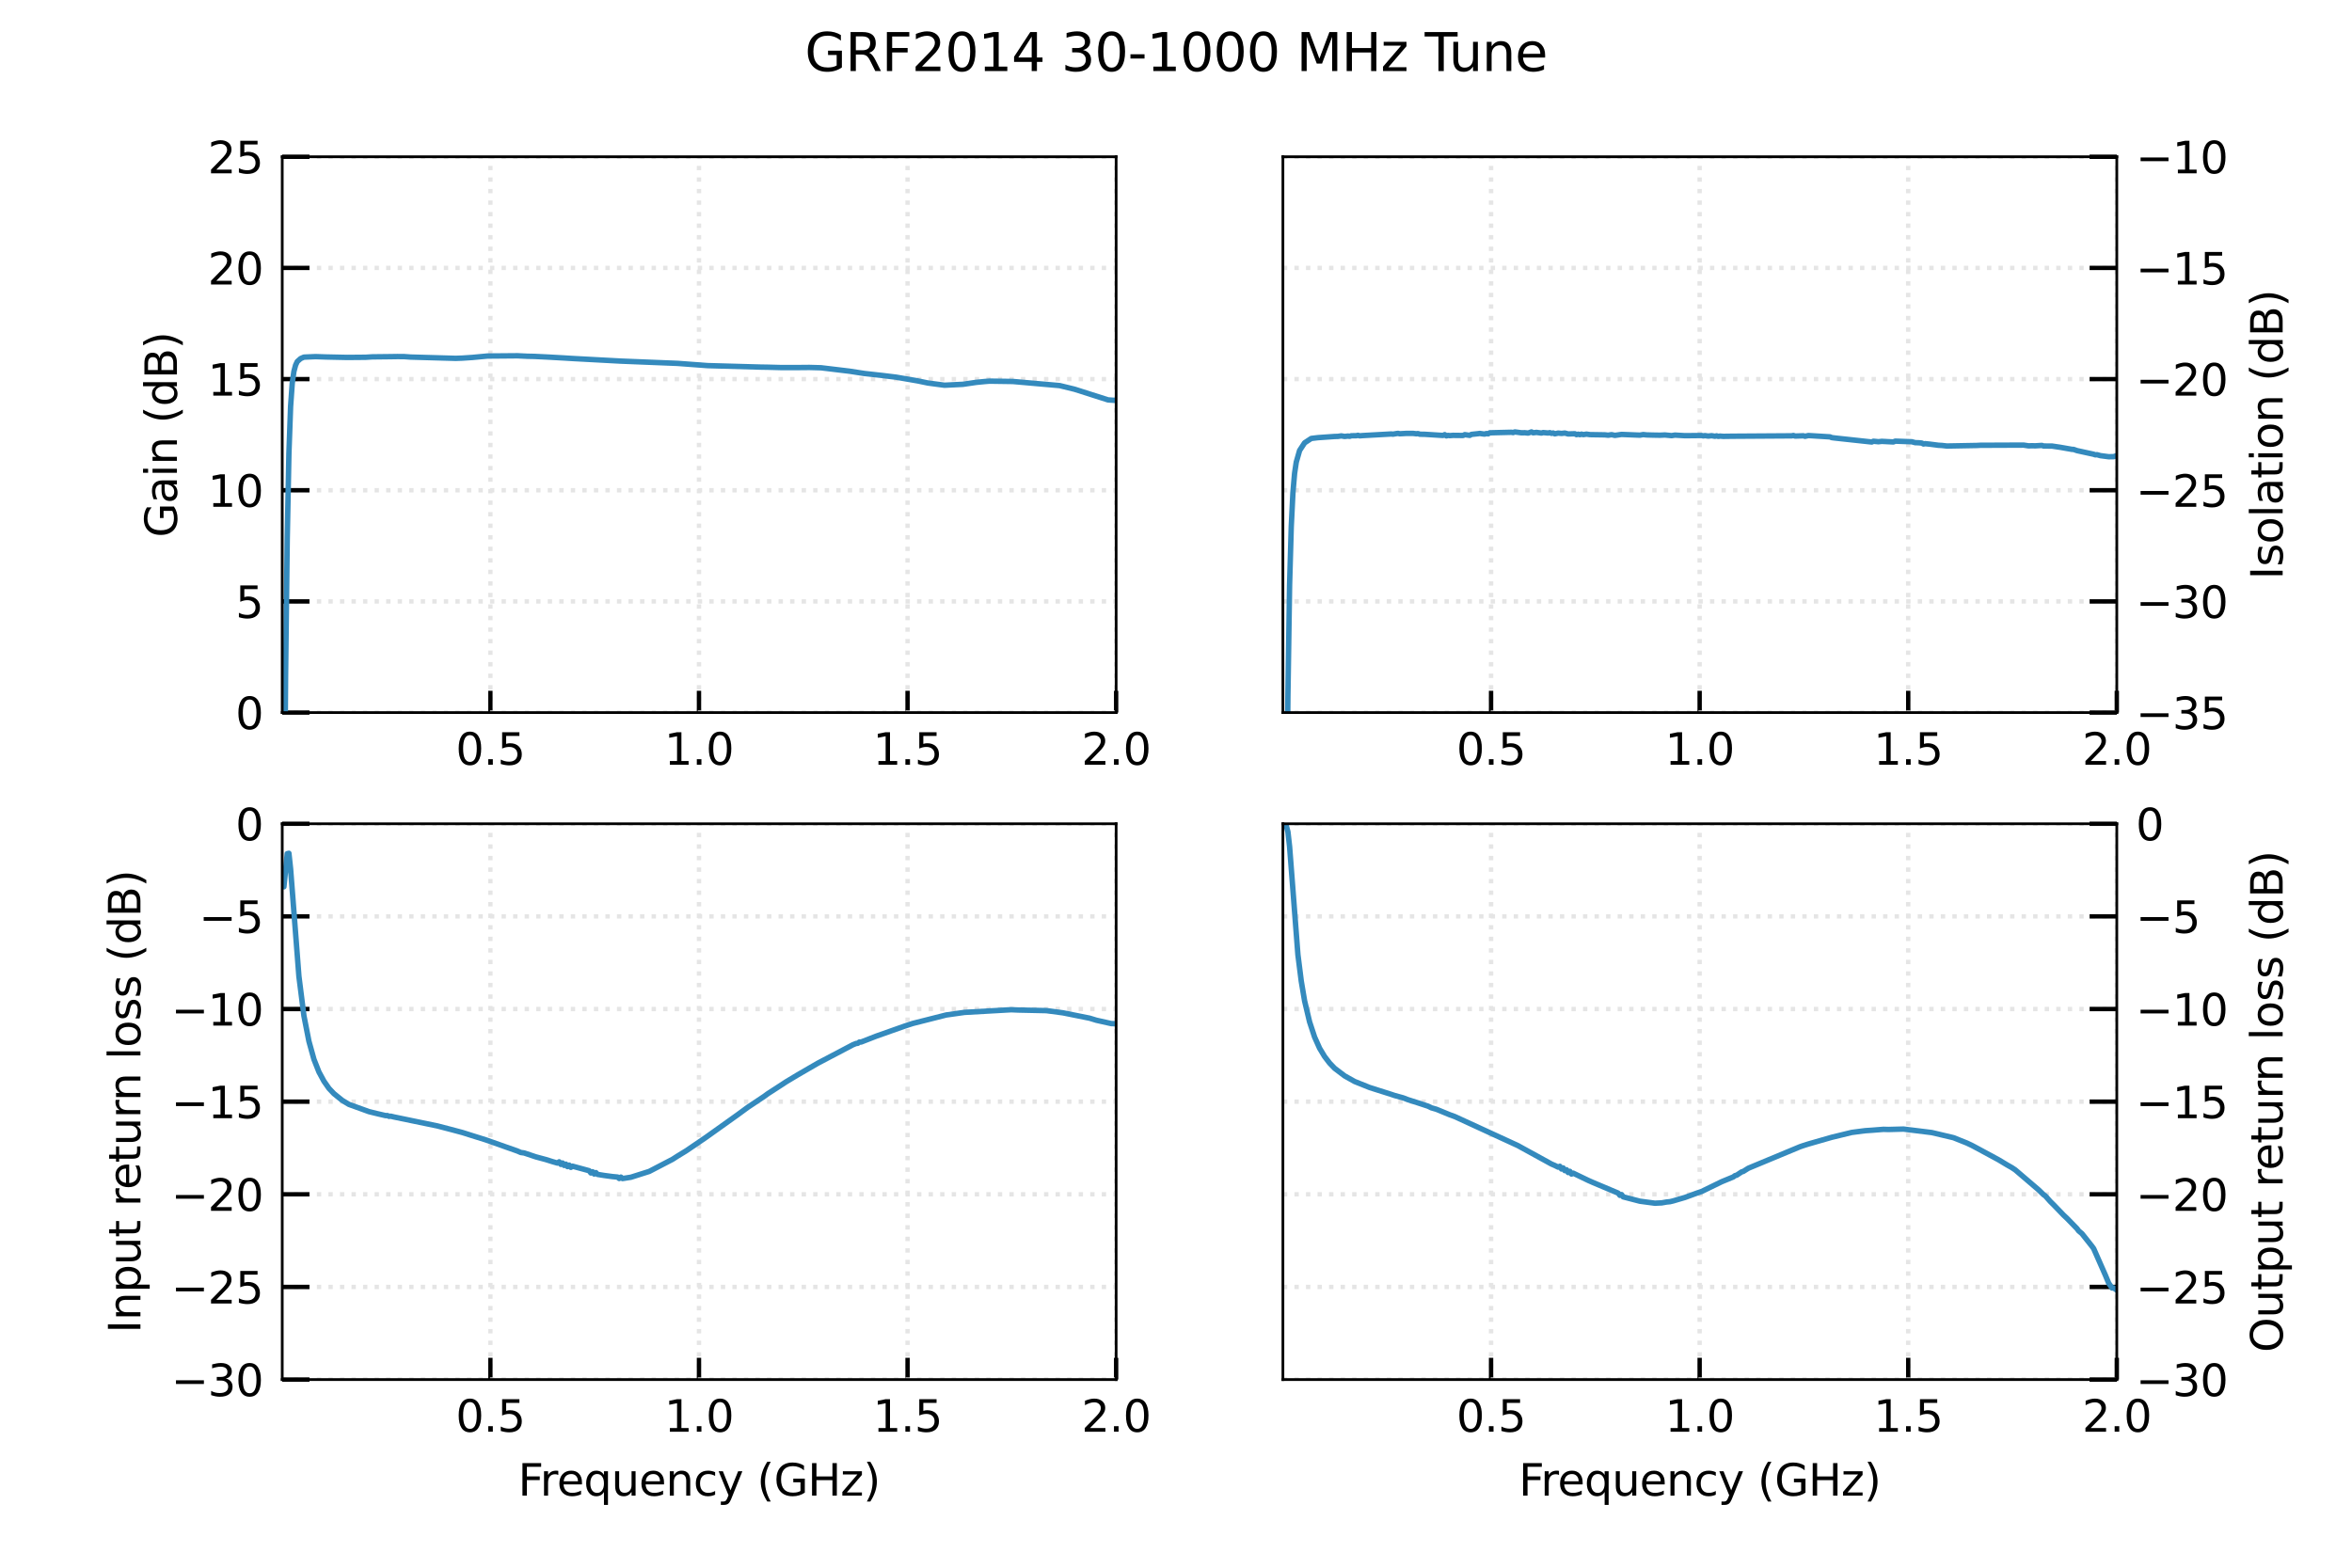 <svg xmlns:xlink="http://www.w3.org/1999/xlink" xmlns="http://www.w3.org/2000/svg" viewBox="0 0 432 288" version="1.1" viewport="0 0 1280px 853px">
 <defs>
  <style type="text/css">*{stroke-linejoin: round; stroke-linecap: butt}</style>
 </defs>
 <g id="figure_1">
  <g id="patch_1">
   <path d="M 0 288  L 432 288  L 432 0  L 0 0  z " style="fill: #ffffff"/>
  </g>
  <g id="axes_1">
   <g id="patch_2">
    <path d="M 51.84 130.909  L 205.004 130.909  L 205.004 28.8  L 51.84 28.8  z " style="fill: #ffffff"/>
   </g>
   <g id="matplotlib.axis_1">
    <g id="xtick_1">
     <g id="line2d_1">
      <path d="M 90.073 130.909  L 90.073 28.8  " clip-path="url(#p3fbd2fcdd7)" style="fill: none; stroke-dasharray: 0.8,1.32; stroke-dashoffset: 0; stroke: #e5e5e5; stroke-width: 0.8"/>
     </g>
     <g id="line2d_2">
      <defs>
       <path id="mfa817321c0" d="M 0 0  L 0 -4  " style="stroke: #000000; stroke-width: 0.8"/>
      </defs>
      <g>
       <use xlink:href="#mfa817321c0" x="90.073" y="130.909" style="stroke: #000000; stroke-width: 0.8"/>
      </g>
     </g>
     <g id="text_1">
      <!-- 0.5 -->
      <g transform="translate(83.712 140.488) scale(0.08 -0.08)">
       <defs>
        <path id="DejaVuSans-30" d="M 2034 4250  Q 1547 4250 1301 3770  Q 1056 3291 1056 2328  Q 1056 1369 1301 889  Q 1547 409 2034 409  Q 2525 409 2770 889  Q 3016 1369 3016 2328  Q 3016 3291 2770 3770  Q 2525 4250 2034 4250  z M 2034 4750  Q 2819 4750 3233 4129  Q 3647 3509 3647 2328  Q 3647 1150 3233 529  Q 2819 -91 2034 -91  Q 1250 -91 836 529  Q 422 1150 422 2328  Q 422 3509 836 4129  Q 1250 4750 2034 4750  z " transform="scale(0.016)"/>
        <path id="DejaVuSans-2e" d="M 684 794  L 1344 794  L 1344 0  L 684 0  L 684 794  z " transform="scale(0.016)"/>
        <path id="DejaVuSans-35" d="M 691 4666  L 3169 4666  L 3169 4134  L 1269 4134  L 1269 2991  Q 1406 3038 1543 3061  Q 1681 3084 1819 3084  Q 2600 3084 3056 2656  Q 3513 2228 3513 1497  Q 3513 744 3044 326  Q 2575 -91 1722 -91  Q 1428 -91 1123 -41  Q 819 9 494 109  L 494 744  Q 775 591 1075 516  Q 1375 441 1709 441  Q 2250 441 2565 725  Q 2881 1009 2881 1497  Q 2881 1984 2565 2268  Q 2250 2553 1709 2553  Q 1456 2553 1204 2497  Q 953 2441 691 2322  L 691 4666  z " transform="scale(0.016)"/>
       </defs>
       <use xlink:href="#DejaVuSans-30"/>
       <use xlink:href="#DejaVuSans-2e" x="63.623"/>
       <use xlink:href="#DejaVuSans-35" x="95.41"/>
      </g>
     </g>
    </g>
    <g id="xtick_2">
     <g id="line2d_3">
      <path d="M 128.384 130.909  L 128.384 28.8  " clip-path="url(#p3fbd2fcdd7)" style="fill: none; stroke-dasharray: 0.8,1.32; stroke-dashoffset: 0; stroke: #e5e5e5; stroke-width: 0.8"/>
     </g>
     <g id="line2d_4">
      <g>
       <use xlink:href="#mfa817321c0" x="128.384" y="130.909" style="stroke: #000000; stroke-width: 0.8"/>
      </g>
     </g>
     <g id="text_2">
      <!-- 1.0 -->
      <g transform="translate(122.022 140.488) scale(0.08 -0.08)">
       <defs>
        <path id="DejaVuSans-31" d="M 794 531  L 1825 531  L 1825 4091  L 703 3866  L 703 4441  L 1819 4666  L 2450 4666  L 2450 531  L 3481 531  L 3481 0  L 794 0  L 794 531  z " transform="scale(0.016)"/>
       </defs>
       <use xlink:href="#DejaVuSans-31"/>
       <use xlink:href="#DejaVuSans-2e" x="63.623"/>
       <use xlink:href="#DejaVuSans-30" x="95.41"/>
      </g>
     </g>
    </g>
    <g id="xtick_3">
     <g id="line2d_5">
      <path d="M 166.694 130.909  L 166.694 28.8  " clip-path="url(#p3fbd2fcdd7)" style="fill: none; stroke-dasharray: 0.8,1.32; stroke-dashoffset: 0; stroke: #e5e5e5; stroke-width: 0.8"/>
     </g>
     <g id="line2d_6">
      <g>
       <use xlink:href="#mfa817321c0" x="166.694" y="130.909" style="stroke: #000000; stroke-width: 0.8"/>
      </g>
     </g>
     <g id="text_3">
      <!-- 1.5 -->
      <g transform="translate(160.332 140.488) scale(0.08 -0.08)">
       <use xlink:href="#DejaVuSans-31"/>
       <use xlink:href="#DejaVuSans-2e" x="63.623"/>
       <use xlink:href="#DejaVuSans-35" x="95.41"/>
      </g>
     </g>
    </g>
    <g id="xtick_4">
     <g id="line2d_7">
      <path d="M 205.004 130.909  L 205.004 28.8  " clip-path="url(#p3fbd2fcdd7)" style="fill: none; stroke-dasharray: 0.8,1.32; stroke-dashoffset: 0; stroke: #e5e5e5; stroke-width: 0.8"/>
     </g>
     <g id="line2d_8">
      <g>
       <use xlink:href="#mfa817321c0" x="205.004" y="130.909" style="stroke: #000000; stroke-width: 0.8"/>
      </g>
     </g>
     <g id="text_4">
      <!-- 2.0 -->
      <g transform="translate(198.642 140.488) scale(0.08 -0.08)">
       <defs>
        <path id="DejaVuSans-32" d="M 1228 531  L 3431 531  L 3431 0  L 469 0  L 469 531  Q 828 903 1448 1529  Q 2069 2156 2228 2338  Q 2531 2678 2651 2914  Q 2772 3150 2772 3378  Q 2772 3750 2511 3984  Q 2250 4219 1831 4219  Q 1534 4219 1204 4116  Q 875 4013 500 3803  L 500 4441  Q 881 4594 1212 4672  Q 1544 4750 1819 4750  Q 2544 4750 2975 4387  Q 3406 4025 3406 3419  Q 3406 3131 3298 2873  Q 3191 2616 2906 2266  Q 2828 2175 2409 1742  Q 1991 1309 1228 531  z " transform="scale(0.016)"/>
       </defs>
       <use xlink:href="#DejaVuSans-32"/>
       <use xlink:href="#DejaVuSans-2e" x="63.623"/>
       <use xlink:href="#DejaVuSans-30" x="95.41"/>
      </g>
     </g>
    </g>
   </g>
   <g id="matplotlib.axis_2">
    <g id="ytick_1">
     <g id="line2d_9">
      <path d="M 51.84 130.909  L 205.004 130.909  " clip-path="url(#p3fbd2fcdd7)" style="fill: none; stroke-dasharray: 0.8,1.32; stroke-dashoffset: 0; stroke: #e5e5e5; stroke-width: 0.8"/>
     </g>
     <g id="line2d_10">
      <defs>
       <path id="m481f0120ed" d="M 0 0  L 5 0  " style="stroke: #000000; stroke-width: 0.8"/>
      </defs>
      <g>
       <use xlink:href="#m481f0120ed" x="51.84" y="130.909" style="stroke: #000000; stroke-width: 0.8"/>
      </g>
     </g>
     <g id="text_5">
      <!-- 0 -->
      <g transform="translate(43.25 133.948) scale(0.08 -0.08)">
       <use xlink:href="#DejaVuSans-30"/>
      </g>
     </g>
    </g>
    <g id="ytick_2">
     <g id="line2d_11">
      <path d="M 51.84 110.487  L 205.004 110.487  " clip-path="url(#p3fbd2fcdd7)" style="fill: none; stroke-dasharray: 0.8,1.32; stroke-dashoffset: 0; stroke: #e5e5e5; stroke-width: 0.8"/>
     </g>
     <g id="line2d_12">
      <g>
       <use xlink:href="#m481f0120ed" x="51.84" y="110.487" style="stroke: #000000; stroke-width: 0.8"/>
      </g>
     </g>
     <g id="text_6">
      <!-- 5 -->
      <g transform="translate(43.25 113.527) scale(0.08 -0.08)">
       <use xlink:href="#DejaVuSans-35"/>
      </g>
     </g>
    </g>
    <g id="ytick_3">
     <g id="line2d_13">
      <path d="M 51.84 90.065  L 205.004 90.065  " clip-path="url(#p3fbd2fcdd7)" style="fill: none; stroke-dasharray: 0.8,1.32; stroke-dashoffset: 0; stroke: #e5e5e5; stroke-width: 0.8"/>
     </g>
     <g id="line2d_14">
      <g>
       <use xlink:href="#m481f0120ed" x="51.84" y="90.065" style="stroke: #000000; stroke-width: 0.8"/>
      </g>
     </g>
     <g id="text_7">
      <!-- 10 -->
      <g transform="translate(38.16 93.105) scale(0.08 -0.08)">
       <use xlink:href="#DejaVuSans-31"/>
       <use xlink:href="#DejaVuSans-30" x="63.623"/>
      </g>
     </g>
    </g>
    <g id="ytick_4">
     <g id="line2d_15">
      <path d="M 51.84 69.644  L 205.004 69.644  " clip-path="url(#p3fbd2fcdd7)" style="fill: none; stroke-dasharray: 0.8,1.32; stroke-dashoffset: 0; stroke: #e5e5e5; stroke-width: 0.8"/>
     </g>
     <g id="line2d_16">
      <g>
       <use xlink:href="#m481f0120ed" x="51.84" y="69.644" style="stroke: #000000; stroke-width: 0.8"/>
      </g>
     </g>
     <g id="text_8">
      <!-- 15 -->
      <g transform="translate(38.16 72.683) scale(0.08 -0.08)">
       <use xlink:href="#DejaVuSans-31"/>
       <use xlink:href="#DejaVuSans-35" x="63.623"/>
      </g>
     </g>
    </g>
    <g id="ytick_5">
     <g id="line2d_17">
      <path d="M 51.84 49.222  L 205.004 49.222  " clip-path="url(#p3fbd2fcdd7)" style="fill: none; stroke-dasharray: 0.8,1.32; stroke-dashoffset: 0; stroke: #e5e5e5; stroke-width: 0.8"/>
     </g>
     <g id="line2d_18">
      <g>
       <use xlink:href="#m481f0120ed" x="51.84" y="49.222" style="stroke: #000000; stroke-width: 0.8"/>
      </g>
     </g>
     <g id="text_9">
      <!-- 20 -->
      <g transform="translate(38.16 52.261) scale(0.08 -0.08)">
       <use xlink:href="#DejaVuSans-32"/>
       <use xlink:href="#DejaVuSans-30" x="63.623"/>
      </g>
     </g>
    </g>
    <g id="ytick_6">
     <g id="line2d_19">
      <path d="M 51.84 28.8  L 205.004 28.8  " clip-path="url(#p3fbd2fcdd7)" style="fill: none; stroke-dasharray: 0.8,1.32; stroke-dashoffset: 0; stroke: #e5e5e5; stroke-width: 0.8"/>
     </g>
     <g id="line2d_20">
      <g>
       <use xlink:href="#m481f0120ed" x="51.84" y="28.8" style="stroke: #000000; stroke-width: 0.8"/>
      </g>
     </g>
     <g id="text_10">
      <!-- 25 -->
      <g transform="translate(38.16 31.839) scale(0.08 -0.08)">
       <use xlink:href="#DejaVuSans-32"/>
       <use xlink:href="#DejaVuSans-35" x="63.623"/>
      </g>
     </g>
    </g>
    <g id="text_11">
     <!-- Gain (dB) -->
     <g transform="translate(32.496 98.728) rotate(-90) scale(0.08 -0.08)">
      <defs>
       <path id="DejaVuSans-47" d="M 3809 666  L 3809 1919  L 2778 1919  L 2778 2438  L 4434 2438  L 4434 434  Q 4069 175 3628 42  Q 3188 -91 2688 -91  Q 1594 -91 976 548  Q 359 1188 359 2328  Q 359 3472 976 4111  Q 1594 4750 2688 4750  Q 3144 4750 3555 4637  Q 3966 4525 4313 4306  L 4313 3634  Q 3963 3931 3569 4081  Q 3175 4231 2741 4231  Q 1884 4231 1454 3753  Q 1025 3275 1025 2328  Q 1025 1384 1454 906  Q 1884 428 2741 428  Q 3075 428 3337 486  Q 3600 544 3809 666  z " transform="scale(0.016)"/>
       <path id="DejaVuSans-61" d="M 2194 1759  Q 1497 1759 1228 1600  Q 959 1441 959 1056  Q 959 750 1161 570  Q 1363 391 1709 391  Q 2188 391 2477 730  Q 2766 1069 2766 1631  L 2766 1759  L 2194 1759  z M 3341 1997  L 3341 0  L 2766 0  L 2766 531  Q 2569 213 2275 61  Q 1981 -91 1556 -91  Q 1019 -91 701 211  Q 384 513 384 1019  Q 384 1609 779 1909  Q 1175 2209 1959 2209  L 2766 2209  L 2766 2266  Q 2766 2663 2505 2880  Q 2244 3097 1772 3097  Q 1472 3097 1187 3025  Q 903 2953 641 2809  L 641 3341  Q 956 3463 1253 3523  Q 1550 3584 1831 3584  Q 2591 3584 2966 3190  Q 3341 2797 3341 1997  z " transform="scale(0.016)"/>
       <path id="DejaVuSans-69" d="M 603 3500  L 1178 3500  L 1178 0  L 603 0  L 603 3500  z M 603 4863  L 1178 4863  L 1178 4134  L 603 4134  L 603 4863  z " transform="scale(0.016)"/>
       <path id="DejaVuSans-6e" d="M 3513 2113  L 3513 0  L 2938 0  L 2938 2094  Q 2938 2591 2744 2837  Q 2550 3084 2163 3084  Q 1697 3084 1428 2787  Q 1159 2491 1159 1978  L 1159 0  L 581 0  L 581 3500  L 1159 3500  L 1159 2956  Q 1366 3272 1645 3428  Q 1925 3584 2291 3584  Q 2894 3584 3203 3211  Q 3513 2838 3513 2113  z " transform="scale(0.016)"/>
       <path id="DejaVuSans-20" transform="scale(0.016)"/>
       <path id="DejaVuSans-28" d="M 1984 4856  Q 1566 4138 1362 3434  Q 1159 2731 1159 2009  Q 1159 1288 1364 580  Q 1569 -128 1984 -844  L 1484 -844  Q 1016 -109 783 600  Q 550 1309 550 2009  Q 550 2706 781 3412  Q 1013 4119 1484 4856  L 1984 4856  z " transform="scale(0.016)"/>
       <path id="DejaVuSans-64" d="M 2906 2969  L 2906 4863  L 3481 4863  L 3481 0  L 2906 0  L 2906 525  Q 2725 213 2448 61  Q 2172 -91 1784 -91  Q 1150 -91 751 415  Q 353 922 353 1747  Q 353 2572 751 3078  Q 1150 3584 1784 3584  Q 2172 3584 2448 3432  Q 2725 3281 2906 2969  z M 947 1747  Q 947 1113 1208 752  Q 1469 391 1925 391  Q 2381 391 2643 752  Q 2906 1113 2906 1747  Q 2906 2381 2643 2742  Q 2381 3103 1925 3103  Q 1469 3103 1208 2742  Q 947 2381 947 1747  z " transform="scale(0.016)"/>
       <path id="DejaVuSans-42" d="M 1259 2228  L 1259 519  L 2272 519  Q 2781 519 3026 730  Q 3272 941 3272 1375  Q 3272 1813 3026 2020  Q 2781 2228 2272 2228  L 1259 2228  z M 1259 4147  L 1259 2741  L 2194 2741  Q 2656 2741 2882 2914  Q 3109 3088 3109 3444  Q 3109 3797 2882 3972  Q 2656 4147 2194 4147  L 1259 4147  z M 628 4666  L 2241 4666  Q 2963 4666 3353 4366  Q 3744 4066 3744 3513  Q 3744 3084 3544 2831  Q 3344 2578 2956 2516  Q 3422 2416 3680 2098  Q 3938 1781 3938 1306  Q 3938 681 3513 340  Q 3088 0 2303 0  L 628 0  L 628 4666  z " transform="scale(0.016)"/>
       <path id="DejaVuSans-29" d="M 513 4856  L 1013 4856  Q 1481 4119 1714 3412  Q 1947 2706 1947 2009  Q 1947 1309 1714 600  Q 1481 -109 1013 -844  L 513 -844  Q 928 -128 1133 580  Q 1338 1288 1338 2009  Q 1338 2731 1133 3434  Q 928 4138 513 4856  z " transform="scale(0.016)"/>
      </defs>
      <use xlink:href="#DejaVuSans-47"/>
      <use xlink:href="#DejaVuSans-61" x="77.49"/>
      <use xlink:href="#DejaVuSans-69" x="138.77"/>
      <use xlink:href="#DejaVuSans-6e" x="166.553"/>
      <use xlink:href="#DejaVuSans-20" x="229.932"/>
      <use xlink:href="#DejaVuSans-28" x="261.719"/>
      <use xlink:href="#DejaVuSans-64" x="300.732"/>
      <use xlink:href="#DejaVuSans-42" x="364.209"/>
      <use xlink:href="#DejaVuSans-29" x="432.812"/>
     </g>
    </g>
   </g>
   <g id="line2d_21">
    <path d="M 51.84 267.836  L 52.146 167.036  L 52.453 124.2  L 52.759 98.944  L 53.066 83.307  L 53.372 74.705  L 53.678 70.386  L 53.985 68.234  L 54.291 67.083  L 54.598 66.425  L 55.21 65.88  L 55.823 65.608  L 57.968 65.514  L 59.807 65.579  L 63.79 65.663  L 67.16 65.634  L 68.386 65.558  L 71.756 65.52  L 72.982 65.501  L 74.207 65.508  L 75.433 65.597  L 83.706 65.833  L 84.932 65.788  L 86.77 65.666  L 89.528 65.407  L 95.043 65.36  L 96.881 65.448  L 98.107 65.473  L 100.558 65.591  L 103.622 65.764  L 105.154 65.859  L 114.04 66.338  L 124.458 66.756  L 129.973 67.167  L 139.778 67.44  L 141.004 67.459  L 143.455 67.524  L 146.825 67.521  L 148.664 67.504  L 150.808 67.563  L 156.017 68.189  L 158.775 68.615  L 162.145 68.992  L 164.597 69.291  L 168.58 69.979  L 170.418 70.36  L 173.482 70.769  L 176.853 70.602  L 179.304 70.244  L 180.836 70.093  L 181.755 70.019  L 186.045 70.082  L 194.624 70.836  L 197.382 71.508  L 203.51 73.462  L 205.042 73.573  L 205.042 73.573  " clip-path="url(#p3fbd2fcdd7)" style="fill: none; stroke: #348abd; stroke-linecap: square"/>
   </g>
   <g id="patch_3">
    <path d="M 51.84 130.909  L 51.84 28.8  " style="fill: none; stroke: #000000; stroke-width: 0.5; stroke-linejoin: miter; stroke-linecap: square"/>
   </g>
   <g id="patch_4">
    <path d="M 205.004 130.909  L 205.004 28.8  " style="fill: none; stroke: #000000; stroke-width: 0.5; stroke-linejoin: miter; stroke-linecap: square"/>
   </g>
   <g id="patch_5">
    <path d="M 51.84 130.909  L 205.004 130.909  " style="fill: none; stroke: #000000; stroke-width: 0.5; stroke-linejoin: miter; stroke-linecap: square"/>
   </g>
   <g id="patch_6">
    <path d="M 51.84 28.8  L 205.004 28.8  " style="fill: none; stroke: #000000; stroke-width: 0.5; stroke-linejoin: miter; stroke-linecap: square"/>
   </g>
  </g>
  <g id="axes_2">
   <g id="patch_7">
    <path d="M 235.636 130.909  L 388.8 130.909  L 388.8 28.8  L 235.636 28.8  z " style="fill: #ffffff"/>
   </g>
   <g id="matplotlib.axis_3">
    <g id="xtick_5">
     <g id="line2d_22">
      <path d="M 273.87 130.909  L 273.87 28.8  " clip-path="url(#p78f2ed2d8e)" style="fill: none; stroke-dasharray: 0.8,1.32; stroke-dashoffset: 0; stroke: #e5e5e5; stroke-width: 0.8"/>
     </g>
     <g id="line2d_23">
      <g>
       <use xlink:href="#mfa817321c0" x="273.87" y="130.909" style="stroke: #000000; stroke-width: 0.8"/>
      </g>
     </g>
     <g id="text_12">
      <!-- 0.5 -->
      <g transform="translate(267.509 140.488) scale(0.08 -0.08)">
       <use xlink:href="#DejaVuSans-30"/>
       <use xlink:href="#DejaVuSans-2e" x="63.623"/>
       <use xlink:href="#DejaVuSans-35" x="95.41"/>
      </g>
     </g>
    </g>
    <g id="xtick_6">
     <g id="line2d_24">
      <path d="M 312.18 130.909  L 312.18 28.8  " clip-path="url(#p78f2ed2d8e)" style="fill: none; stroke-dasharray: 0.8,1.32; stroke-dashoffset: 0; stroke: #e5e5e5; stroke-width: 0.8"/>
     </g>
     <g id="line2d_25">
      <g>
       <use xlink:href="#mfa817321c0" x="312.18" y="130.909" style="stroke: #000000; stroke-width: 0.8"/>
      </g>
     </g>
     <g id="text_13">
      <!-- 1.0 -->
      <g transform="translate(305.819 140.488) scale(0.08 -0.08)">
       <use xlink:href="#DejaVuSans-31"/>
       <use xlink:href="#DejaVuSans-2e" x="63.623"/>
       <use xlink:href="#DejaVuSans-30" x="95.41"/>
      </g>
     </g>
    </g>
    <g id="xtick_7">
     <g id="line2d_26">
      <path d="M 350.49 130.909  L 350.49 28.8  " clip-path="url(#p78f2ed2d8e)" style="fill: none; stroke-dasharray: 0.8,1.32; stroke-dashoffset: 0; stroke: #e5e5e5; stroke-width: 0.8"/>
     </g>
     <g id="line2d_27">
      <g>
       <use xlink:href="#mfa817321c0" x="350.49" y="130.909" style="stroke: #000000; stroke-width: 0.8"/>
      </g>
     </g>
     <g id="text_14">
      <!-- 1.5 -->
      <g transform="translate(344.129 140.488) scale(0.08 -0.08)">
       <use xlink:href="#DejaVuSans-31"/>
       <use xlink:href="#DejaVuSans-2e" x="63.623"/>
       <use xlink:href="#DejaVuSans-35" x="95.41"/>
      </g>
     </g>
    </g>
    <g id="xtick_8">
     <g id="line2d_28">
      <path d="M 388.8 130.909  L 388.8 28.8  " clip-path="url(#p78f2ed2d8e)" style="fill: none; stroke-dasharray: 0.8,1.32; stroke-dashoffset: 0; stroke: #e5e5e5; stroke-width: 0.8"/>
     </g>
     <g id="line2d_29">
      <g>
       <use xlink:href="#mfa817321c0" x="388.8" y="130.909" style="stroke: #000000; stroke-width: 0.8"/>
      </g>
     </g>
     <g id="text_15">
      <!-- 2.0 -->
      <g transform="translate(382.439 140.488) scale(0.08 -0.08)">
       <use xlink:href="#DejaVuSans-32"/>
       <use xlink:href="#DejaVuSans-2e" x="63.623"/>
       <use xlink:href="#DejaVuSans-30" x="95.41"/>
      </g>
     </g>
    </g>
   </g>
   <g id="matplotlib.axis_4">
    <g id="ytick_7">
     <g id="line2d_30">
      <path d="M 235.636 130.909  L 388.8 130.909  " clip-path="url(#p78f2ed2d8e)" style="fill: none; stroke-dasharray: 0.8,1.32; stroke-dashoffset: 0; stroke: #e5e5e5; stroke-width: 0.8"/>
     </g>
     <g id="line2d_31">
      <defs>
       <path id="mc86193b8ae" d="M 0 0  L -5 0  " style="stroke: #000000; stroke-width: 0.8"/>
      </defs>
      <g>
       <use xlink:href="#mc86193b8ae" x="388.8" y="130.909" style="stroke: #000000; stroke-width: 0.8"/>
      </g>
     </g>
     <g id="text_16">
      <!-- &#8722;35 -->
      <g transform="translate(392.3 133.948) scale(0.08 -0.08)">
       <defs>
        <path id="DejaVuSans-2212" d="M 678 2272  L 4684 2272  L 4684 1741  L 678 1741  L 678 2272  z " transform="scale(0.016)"/>
        <path id="DejaVuSans-33" d="M 2597 2516  Q 3050 2419 3304 2112  Q 3559 1806 3559 1356  Q 3559 666 3084 287  Q 2609 -91 1734 -91  Q 1441 -91 1130 -33  Q 819 25 488 141  L 488 750  Q 750 597 1062 519  Q 1375 441 1716 441  Q 2309 441 2620 675  Q 2931 909 2931 1356  Q 2931 1769 2642 2001  Q 2353 2234 1838 2234  L 1294 2234  L 1294 2753  L 1863 2753  Q 2328 2753 2575 2939  Q 2822 3125 2822 3475  Q 2822 3834 2567 4026  Q 2313 4219 1838 4219  Q 1578 4219 1281 4162  Q 984 4106 628 3988  L 628 4550  Q 988 4650 1302 4700  Q 1616 4750 1894 4750  Q 2613 4750 3031 4423  Q 3450 4097 3450 3541  Q 3450 3153 3228 2886  Q 3006 2619 2597 2516  z " transform="scale(0.016)"/>
       </defs>
       <use xlink:href="#DejaVuSans-2212"/>
       <use xlink:href="#DejaVuSans-33" x="83.789"/>
       <use xlink:href="#DejaVuSans-35" x="147.412"/>
      </g>
     </g>
    </g>
    <g id="ytick_8">
     <g id="line2d_32">
      <path d="M 235.636 110.487  L 388.8 110.487  " clip-path="url(#p78f2ed2d8e)" style="fill: none; stroke-dasharray: 0.8,1.32; stroke-dashoffset: 0; stroke: #e5e5e5; stroke-width: 0.8"/>
     </g>
     <g id="line2d_33">
      <g>
       <use xlink:href="#mc86193b8ae" x="388.8" y="110.487" style="stroke: #000000; stroke-width: 0.8"/>
      </g>
     </g>
     <g id="text_17">
      <!-- &#8722;30 -->
      <g transform="translate(392.3 113.527) scale(0.08 -0.08)">
       <use xlink:href="#DejaVuSans-2212"/>
       <use xlink:href="#DejaVuSans-33" x="83.789"/>
       <use xlink:href="#DejaVuSans-30" x="147.412"/>
      </g>
     </g>
    </g>
    <g id="ytick_9">
     <g id="line2d_34">
      <path d="M 235.636 90.065  L 388.8 90.065  " clip-path="url(#p78f2ed2d8e)" style="fill: none; stroke-dasharray: 0.8,1.32; stroke-dashoffset: 0; stroke: #e5e5e5; stroke-width: 0.8"/>
     </g>
     <g id="line2d_35">
      <g>
       <use xlink:href="#mc86193b8ae" x="388.8" y="90.065" style="stroke: #000000; stroke-width: 0.8"/>
      </g>
     </g>
     <g id="text_18">
      <!-- &#8722;25 -->
      <g transform="translate(392.3 93.105) scale(0.08 -0.08)">
       <use xlink:href="#DejaVuSans-2212"/>
       <use xlink:href="#DejaVuSans-32" x="83.789"/>
       <use xlink:href="#DejaVuSans-35" x="147.412"/>
      </g>
     </g>
    </g>
    <g id="ytick_10">
     <g id="line2d_36">
      <path d="M 235.636 69.644  L 388.8 69.644  " clip-path="url(#p78f2ed2d8e)" style="fill: none; stroke-dasharray: 0.8,1.32; stroke-dashoffset: 0; stroke: #e5e5e5; stroke-width: 0.8"/>
     </g>
     <g id="line2d_37">
      <g>
       <use xlink:href="#mc86193b8ae" x="388.8" y="69.644" style="stroke: #000000; stroke-width: 0.8"/>
      </g>
     </g>
     <g id="text_19">
      <!-- &#8722;20 -->
      <g transform="translate(392.3 72.683) scale(0.08 -0.08)">
       <use xlink:href="#DejaVuSans-2212"/>
       <use xlink:href="#DejaVuSans-32" x="83.789"/>
       <use xlink:href="#DejaVuSans-30" x="147.412"/>
      </g>
     </g>
    </g>
    <g id="ytick_11">
     <g id="line2d_38">
      <path d="M 235.636 49.222  L 388.8 49.222  " clip-path="url(#p78f2ed2d8e)" style="fill: none; stroke-dasharray: 0.8,1.32; stroke-dashoffset: 0; stroke: #e5e5e5; stroke-width: 0.8"/>
     </g>
     <g id="line2d_39">
      <g>
       <use xlink:href="#mc86193b8ae" x="388.8" y="49.222" style="stroke: #000000; stroke-width: 0.8"/>
      </g>
     </g>
     <g id="text_20">
      <!-- &#8722;15 -->
      <g transform="translate(392.3 52.261) scale(0.08 -0.08)">
       <use xlink:href="#DejaVuSans-2212"/>
       <use xlink:href="#DejaVuSans-31" x="83.789"/>
       <use xlink:href="#DejaVuSans-35" x="147.412"/>
      </g>
     </g>
    </g>
    <g id="ytick_12">
     <g id="line2d_40">
      <path d="M 235.636 28.8  L 388.8 28.8  " clip-path="url(#p78f2ed2d8e)" style="fill: none; stroke-dasharray: 0.8,1.32; stroke-dashoffset: 0; stroke: #e5e5e5; stroke-width: 0.8"/>
     </g>
     <g id="line2d_41">
      <g>
       <use xlink:href="#mc86193b8ae" x="388.8" y="28.8" style="stroke: #000000; stroke-width: 0.8"/>
      </g>
     </g>
     <g id="text_21">
      <!-- &#8722;10 -->
      <g transform="translate(392.3 31.839) scale(0.08 -0.08)">
       <use xlink:href="#DejaVuSans-2212"/>
       <use xlink:href="#DejaVuSans-31" x="83.789"/>
       <use xlink:href="#DejaVuSans-30" x="147.412"/>
      </g>
     </g>
    </g>
    <g id="text_22">
     <!-- Isolation (dB) -->
     <g transform="translate(419.262 106.466) rotate(-90) scale(0.08 -0.08)">
      <defs>
       <path id="DejaVuSans-49" d="M 628 4666  L 1259 4666  L 1259 0  L 628 0  L 628 4666  z " transform="scale(0.016)"/>
       <path id="DejaVuSans-73" d="M 2834 3397  L 2834 2853  Q 2591 2978 2328 3040  Q 2066 3103 1784 3103  Q 1356 3103 1142 2972  Q 928 2841 928 2578  Q 928 2378 1081 2264  Q 1234 2150 1697 2047  L 1894 2003  Q 2506 1872 2764 1633  Q 3022 1394 3022 966  Q 3022 478 2636 193  Q 2250 -91 1575 -91  Q 1294 -91 989 -36  Q 684 19 347 128  L 347 722  Q 666 556 975 473  Q 1284 391 1588 391  Q 1994 391 2212 530  Q 2431 669 2431 922  Q 2431 1156 2273 1281  Q 2116 1406 1581 1522  L 1381 1569  Q 847 1681 609 1914  Q 372 2147 372 2553  Q 372 3047 722 3315  Q 1072 3584 1716 3584  Q 2034 3584 2315 3537  Q 2597 3491 2834 3397  z " transform="scale(0.016)"/>
       <path id="DejaVuSans-6f" d="M 1959 3097  Q 1497 3097 1228 2736  Q 959 2375 959 1747  Q 959 1119 1226 758  Q 1494 397 1959 397  Q 2419 397 2687 759  Q 2956 1122 2956 1747  Q 2956 2369 2687 2733  Q 2419 3097 1959 3097  z M 1959 3584  Q 2709 3584 3137 3096  Q 3566 2609 3566 1747  Q 3566 888 3137 398  Q 2709 -91 1959 -91  Q 1206 -91 779 398  Q 353 888 353 1747  Q 353 2609 779 3096  Q 1206 3584 1959 3584  z " transform="scale(0.016)"/>
       <path id="DejaVuSans-6c" d="M 603 4863  L 1178 4863  L 1178 0  L 603 0  L 603 4863  z " transform="scale(0.016)"/>
       <path id="DejaVuSans-74" d="M 1172 4494  L 1172 3500  L 2356 3500  L 2356 3053  L 1172 3053  L 1172 1153  Q 1172 725 1289 603  Q 1406 481 1766 481  L 2356 481  L 2356 0  L 1766 0  Q 1100 0 847 248  Q 594 497 594 1153  L 594 3053  L 172 3053  L 172 3500  L 594 3500  L 594 4494  L 1172 4494  z " transform="scale(0.016)"/>
      </defs>
      <use xlink:href="#DejaVuSans-49"/>
      <use xlink:href="#DejaVuSans-73" x="29.492"/>
      <use xlink:href="#DejaVuSans-6f" x="81.592"/>
      <use xlink:href="#DejaVuSans-6c" x="142.773"/>
      <use xlink:href="#DejaVuSans-61" x="170.557"/>
      <use xlink:href="#DejaVuSans-74" x="231.836"/>
      <use xlink:href="#DejaVuSans-69" x="271.045"/>
      <use xlink:href="#DejaVuSans-6f" x="298.828"/>
      <use xlink:href="#DejaVuSans-6e" x="360.01"/>
      <use xlink:href="#DejaVuSans-20" x="423.389"/>
      <use xlink:href="#DejaVuSans-28" x="455.176"/>
      <use xlink:href="#DejaVuSans-64" x="494.189"/>
      <use xlink:href="#DejaVuSans-42" x="557.666"/>
      <use xlink:href="#DejaVuSans-29" x="626.27"/>
     </g>
    </g>
   </g>
   <g id="line2d_42">
    <path d="M 235.84 289  L 235.943 220.48  L 236.249 161.653  L 236.556 127.763  L 236.862 107.469  L 237.168 96.755  L 237.475 90.535  L 237.781 86.966  L 238.088 84.907  L 238.7 82.76  L 239.62 81.355  L 240.845 80.548  L 242.071 80.4  L 245.135 80.186  L 245.748 80.169  L 246.361 80.077  L 246.973 80.182  L 247.586 80.11  L 247.893 80.159  L 248.199 80.054  L 249.118 80.045  L 249.425 79.97  L 249.731 80.065  L 250.344 80.016  L 255.553 79.726  L 255.859 79.761  L 256.472 79.657  L 256.778 79.611  L 257.085 79.688  L 258.31 79.62  L 259.536 79.617  L 260.149 79.692  L 260.455 79.648  L 260.761 79.77  L 261.681 79.786  L 265.051 79.998  L 265.358 79.849  L 265.664 80.077  L 265.97 79.984  L 266.277 80.027  L 266.89 79.981  L 268.728 80.002  L 269.034 79.848  L 269.954 79.982  L 270.26 79.803  L 271.486 79.673  L 271.792 79.627  L 272.405 79.716  L 272.711 79.745  L 273.018 79.641  L 273.324 79.701  L 273.63 79.51  L 277.614 79.413  L 277.92 79.47  L 278.227 79.346  L 279.452 79.511  L 280.065 79.496  L 280.678 79.56  L 281.291 79.347  L 281.597 79.507  L 282.21 79.437  L 283.129 79.556  L 283.435 79.466  L 284.355 79.549  L 284.661 79.484  L 284.967 79.614  L 285.274 79.545  L 285.58 79.699  L 286.193 79.562  L 286.806 79.628  L 287.419 79.555  L 288.031 79.722  L 289.257 79.683  L 289.563 79.849  L 289.87 79.763  L 290.176 79.851  L 290.483 79.752  L 290.789 79.846  L 291.402 79.753  L 292.015 79.843  L 294.772 79.887  L 295.385 79.954  L 295.998 79.851  L 296.611 79.985  L 297.836 79.808  L 301.207 79.943  L 301.82 79.834  L 302.432 79.9  L 303.658 79.934  L 304.271 79.943  L 304.884 79.956  L 305.803 79.911  L 307.028 80.031  L 307.641 79.933  L 309.48 80.04  L 312.544 80.01  L 312.85 80.077  L 313.157 80.028  L 313.769 80.115  L 314.382 80.042  L 314.995 80.146  L 315.301 80.071  L 315.608 80.171  L 315.914 80.114  L 316.527 80.161  L 317.446 80.149  L 318.059 80.139  L 329.09 80.068  L 329.396 80  L 329.702 80.111  L 331.234 80.057  L 331.541 80.154  L 332.154 80.013  L 336.137 80.258  L 336.443 80.395  L 337.056 80.471  L 343.797 81.202  L 344.103 81.059  L 345.023 81.151  L 345.635 81.081  L 347.78 81.192  L 348.087 81.043  L 351.151 81.154  L 351.763 81.32  L 352.376 81.338  L 352.989 81.394  L 353.295 81.566  L 353.602 81.506  L 354.521 81.603  L 356.053 81.801  L 356.666 81.833  L 357.585 81.938  L 363.1 81.836  L 363.713 81.802  L 371.68 81.769  L 372.599 81.909  L 373.212 81.886  L 373.825 81.904  L 375.05 81.828  L 375.357 81.939  L 376.889 81.946  L 378.421 82.175  L 379.033 82.283  L 380.565 82.552  L 380.872 82.563  L 381.485 82.781  L 384.549 83.449  L 384.855 83.56  L 385.161 83.529  L 385.774 83.705  L 387.306 83.905  L 388.226 83.891  L 388.838 83.681  L 388.838 83.681  " clip-path="url(#p78f2ed2d8e)" style="fill: none; stroke: #348abd; stroke-linecap: square"/>
   </g>
   <g id="patch_8">
    <path d="M 235.636 130.909  L 235.636 28.8  " style="fill: none; stroke: #000000; stroke-width: 0.5; stroke-linejoin: miter; stroke-linecap: square"/>
   </g>
   <g id="patch_9">
    <path d="M 388.8 130.909  L 388.8 28.8  " style="fill: none; stroke: #000000; stroke-width: 0.5; stroke-linejoin: miter; stroke-linecap: square"/>
   </g>
   <g id="patch_10">
    <path d="M 235.636 130.909  L 388.8 130.909  " style="fill: none; stroke: #000000; stroke-width: 0.5; stroke-linejoin: miter; stroke-linecap: square"/>
   </g>
   <g id="patch_11">
    <path d="M 235.636 28.8  L 388.8 28.8  " style="fill: none; stroke: #000000; stroke-width: 0.5; stroke-linejoin: miter; stroke-linecap: square"/>
   </g>
  </g>
  <g id="axes_3">
   <g id="patch_12">
    <path d="M 51.84 253.44  L 205.004 253.44  L 205.004 151.331  L 51.84 151.331  z " style="fill: #ffffff"/>
   </g>
   <g id="matplotlib.axis_5">
    <g id="xtick_9">
     <g id="line2d_43">
      <path d="M 90.073 253.44  L 90.073 151.331  " clip-path="url(#p32402ce1d1)" style="fill: none; stroke-dasharray: 0.8,1.32; stroke-dashoffset: 0; stroke: #e5e5e5; stroke-width: 0.8"/>
     </g>
     <g id="line2d_44">
      <g>
       <use xlink:href="#mfa817321c0" x="90.073" y="253.44" style="stroke: #000000; stroke-width: 0.8"/>
      </g>
     </g>
     <g id="text_23">
      <!-- 0.5 -->
      <g transform="translate(83.712 263.019) scale(0.08 -0.08)">
       <use xlink:href="#DejaVuSans-30"/>
       <use xlink:href="#DejaVuSans-2e" x="63.623"/>
       <use xlink:href="#DejaVuSans-35" x="95.41"/>
      </g>
     </g>
    </g>
    <g id="xtick_10">
     <g id="line2d_45">
      <path d="M 128.384 253.44  L 128.384 151.331  " clip-path="url(#p32402ce1d1)" style="fill: none; stroke-dasharray: 0.8,1.32; stroke-dashoffset: 0; stroke: #e5e5e5; stroke-width: 0.8"/>
     </g>
     <g id="line2d_46">
      <g>
       <use xlink:href="#mfa817321c0" x="128.384" y="253.44" style="stroke: #000000; stroke-width: 0.8"/>
      </g>
     </g>
     <g id="text_24">
      <!-- 1.0 -->
      <g transform="translate(122.022 263.019) scale(0.08 -0.08)">
       <use xlink:href="#DejaVuSans-31"/>
       <use xlink:href="#DejaVuSans-2e" x="63.623"/>
       <use xlink:href="#DejaVuSans-30" x="95.41"/>
      </g>
     </g>
    </g>
    <g id="xtick_11">
     <g id="line2d_47">
      <path d="M 166.694 253.44  L 166.694 151.331  " clip-path="url(#p32402ce1d1)" style="fill: none; stroke-dasharray: 0.8,1.32; stroke-dashoffset: 0; stroke: #e5e5e5; stroke-width: 0.8"/>
     </g>
     <g id="line2d_48">
      <g>
       <use xlink:href="#mfa817321c0" x="166.694" y="253.44" style="stroke: #000000; stroke-width: 0.8"/>
      </g>
     </g>
     <g id="text_25">
      <!-- 1.5 -->
      <g transform="translate(160.332 263.019) scale(0.08 -0.08)">
       <use xlink:href="#DejaVuSans-31"/>
       <use xlink:href="#DejaVuSans-2e" x="63.623"/>
       <use xlink:href="#DejaVuSans-35" x="95.41"/>
      </g>
     </g>
    </g>
    <g id="xtick_12">
     <g id="line2d_49">
      <path d="M 205.004 253.44  L 205.004 151.331  " clip-path="url(#p32402ce1d1)" style="fill: none; stroke-dasharray: 0.8,1.32; stroke-dashoffset: 0; stroke: #e5e5e5; stroke-width: 0.8"/>
     </g>
     <g id="line2d_50">
      <g>
       <use xlink:href="#mfa817321c0" x="205.004" y="253.44" style="stroke: #000000; stroke-width: 0.8"/>
      </g>
     </g>
     <g id="text_26">
      <!-- 2.0 -->
      <g transform="translate(198.642 263.019) scale(0.08 -0.08)">
       <use xlink:href="#DejaVuSans-32"/>
       <use xlink:href="#DejaVuSans-2e" x="63.623"/>
       <use xlink:href="#DejaVuSans-30" x="95.41"/>
      </g>
     </g>
    </g>
    <g id="text_27">
     <!-- Frequency (GHz) -->
     <g transform="translate(95.159 274.761) scale(0.08 -0.08)">
      <defs>
       <path id="DejaVuSans-46" d="M 628 4666  L 3309 4666  L 3309 4134  L 1259 4134  L 1259 2759  L 3109 2759  L 3109 2228  L 1259 2228  L 1259 0  L 628 0  L 628 4666  z " transform="scale(0.016)"/>
       <path id="DejaVuSans-72" d="M 2631 2963  Q 2534 3019 2420 3045  Q 2306 3072 2169 3072  Q 1681 3072 1420 2755  Q 1159 2438 1159 1844  L 1159 0  L 581 0  L 581 3500  L 1159 3500  L 1159 2956  Q 1341 3275 1631 3429  Q 1922 3584 2338 3584  Q 2397 3584 2469 3576  Q 2541 3569 2628 3553  L 2631 2963  z " transform="scale(0.016)"/>
       <path id="DejaVuSans-65" d="M 3597 1894  L 3597 1613  L 953 1613  Q 991 1019 1311 708  Q 1631 397 2203 397  Q 2534 397 2845 478  Q 3156 559 3463 722  L 3463 178  Q 3153 47 2828 -22  Q 2503 -91 2169 -91  Q 1331 -91 842 396  Q 353 884 353 1716  Q 353 2575 817 3079  Q 1281 3584 2069 3584  Q 2775 3584 3186 3129  Q 3597 2675 3597 1894  z M 3022 2063  Q 3016 2534 2758 2815  Q 2500 3097 2075 3097  Q 1594 3097 1305 2825  Q 1016 2553 972 2059  L 3022 2063  z " transform="scale(0.016)"/>
       <path id="DejaVuSans-71" d="M 947 1747  Q 947 1113 1208 752  Q 1469 391 1925 391  Q 2381 391 2643 752  Q 2906 1113 2906 1747  Q 2906 2381 2643 2742  Q 2381 3103 1925 3103  Q 1469 3103 1208 2742  Q 947 2381 947 1747  z M 2906 525  Q 2725 213 2448 61  Q 2172 -91 1784 -91  Q 1150 -91 751 415  Q 353 922 353 1747  Q 353 2572 751 3078  Q 1150 3584 1784 3584  Q 2172 3584 2448 3432  Q 2725 3281 2906 2969  L 2906 3500  L 3481 3500  L 3481 -1331  L 2906 -1331  L 2906 525  z " transform="scale(0.016)"/>
       <path id="DejaVuSans-75" d="M 544 1381  L 544 3500  L 1119 3500  L 1119 1403  Q 1119 906 1312 657  Q 1506 409 1894 409  Q 2359 409 2629 706  Q 2900 1003 2900 1516  L 2900 3500  L 3475 3500  L 3475 0  L 2900 0  L 2900 538  Q 2691 219 2414 64  Q 2138 -91 1772 -91  Q 1169 -91 856 284  Q 544 659 544 1381  z M 1991 3584  L 1991 3584  z " transform="scale(0.016)"/>
       <path id="DejaVuSans-63" d="M 3122 3366  L 3122 2828  Q 2878 2963 2633 3030  Q 2388 3097 2138 3097  Q 1578 3097 1268 2742  Q 959 2388 959 1747  Q 959 1106 1268 751  Q 1578 397 2138 397  Q 2388 397 2633 464  Q 2878 531 3122 666  L 3122 134  Q 2881 22 2623 -34  Q 2366 -91 2075 -91  Q 1284 -91 818 406  Q 353 903 353 1747  Q 353 2603 823 3093  Q 1294 3584 2113 3584  Q 2378 3584 2631 3529  Q 2884 3475 3122 3366  z " transform="scale(0.016)"/>
       <path id="DejaVuSans-79" d="M 2059 -325  Q 1816 -950 1584 -1140  Q 1353 -1331 966 -1331  L 506 -1331  L 506 -850  L 844 -850  Q 1081 -850 1212 -737  Q 1344 -625 1503 -206  L 1606 56  L 191 3500  L 800 3500  L 1894 763  L 2988 3500  L 3597 3500  L 2059 -325  z " transform="scale(0.016)"/>
       <path id="DejaVuSans-48" d="M 628 4666  L 1259 4666  L 1259 2753  L 3553 2753  L 3553 4666  L 4184 4666  L 4184 0  L 3553 0  L 3553 2222  L 1259 2222  L 1259 0  L 628 0  L 628 4666  z " transform="scale(0.016)"/>
       <path id="DejaVuSans-7a" d="M 353 3500  L 3084 3500  L 3084 2975  L 922 459  L 3084 459  L 3084 0  L 275 0  L 275 525  L 2438 3041  L 353 3041  L 353 3500  z " transform="scale(0.016)"/>
      </defs>
      <use xlink:href="#DejaVuSans-46"/>
      <use xlink:href="#DejaVuSans-72" x="50.27"/>
      <use xlink:href="#DejaVuSans-65" x="89.133"/>
      <use xlink:href="#DejaVuSans-71" x="150.656"/>
      <use xlink:href="#DejaVuSans-75" x="214.133"/>
      <use xlink:href="#DejaVuSans-65" x="277.512"/>
      <use xlink:href="#DejaVuSans-6e" x="339.035"/>
      <use xlink:href="#DejaVuSans-63" x="402.414"/>
      <use xlink:href="#DejaVuSans-79" x="457.395"/>
      <use xlink:href="#DejaVuSans-20" x="516.574"/>
      <use xlink:href="#DejaVuSans-28" x="548.361"/>
      <use xlink:href="#DejaVuSans-47" x="587.375"/>
      <use xlink:href="#DejaVuSans-48" x="664.865"/>
      <use xlink:href="#DejaVuSans-7a" x="740.061"/>
      <use xlink:href="#DejaVuSans-29" x="792.551"/>
     </g>
    </g>
   </g>
   <g id="matplotlib.axis_6">
    <g id="ytick_13">
     <g id="line2d_51">
      <path d="M 51.84 253.44  L 205.004 253.44  " clip-path="url(#p32402ce1d1)" style="fill: none; stroke-dasharray: 0.8,1.32; stroke-dashoffset: 0; stroke: #e5e5e5; stroke-width: 0.8"/>
     </g>
     <g id="line2d_52">
      <g>
       <use xlink:href="#m481f0120ed" x="51.84" y="253.44" style="stroke: #000000; stroke-width: 0.8"/>
      </g>
     </g>
     <g id="text_28">
      <!-- &#8722;30 -->
      <g transform="translate(31.456 256.479) scale(0.08 -0.08)">
       <use xlink:href="#DejaVuSans-2212"/>
       <use xlink:href="#DejaVuSans-33" x="83.789"/>
       <use xlink:href="#DejaVuSans-30" x="147.412"/>
      </g>
     </g>
    </g>
    <g id="ytick_14">
     <g id="line2d_53">
      <path d="M 51.84 236.422  L 205.004 236.422  " clip-path="url(#p32402ce1d1)" style="fill: none; stroke-dasharray: 0.8,1.32; stroke-dashoffset: 0; stroke: #e5e5e5; stroke-width: 0.8"/>
     </g>
     <g id="line2d_54">
      <g>
       <use xlink:href="#m481f0120ed" x="51.84" y="236.422" style="stroke: #000000; stroke-width: 0.8"/>
      </g>
     </g>
     <g id="text_29">
      <!-- &#8722;25 -->
      <g transform="translate(31.456 239.461) scale(0.08 -0.08)">
       <use xlink:href="#DejaVuSans-2212"/>
       <use xlink:href="#DejaVuSans-32" x="83.789"/>
       <use xlink:href="#DejaVuSans-35" x="147.412"/>
      </g>
     </g>
    </g>
    <g id="ytick_15">
     <g id="line2d_55">
      <path d="M 51.84 219.404  L 205.004 219.404  " clip-path="url(#p32402ce1d1)" style="fill: none; stroke-dasharray: 0.8,1.32; stroke-dashoffset: 0; stroke: #e5e5e5; stroke-width: 0.8"/>
     </g>
     <g id="line2d_56">
      <g>
       <use xlink:href="#m481f0120ed" x="51.84" y="219.404" style="stroke: #000000; stroke-width: 0.8"/>
      </g>
     </g>
     <g id="text_30">
      <!-- &#8722;20 -->
      <g transform="translate(31.456 222.443) scale(0.08 -0.08)">
       <use xlink:href="#DejaVuSans-2212"/>
       <use xlink:href="#DejaVuSans-32" x="83.789"/>
       <use xlink:href="#DejaVuSans-30" x="147.412"/>
      </g>
     </g>
    </g>
    <g id="ytick_16">
     <g id="line2d_57">
      <path d="M 51.84 202.385  L 205.004 202.385  " clip-path="url(#p32402ce1d1)" style="fill: none; stroke-dasharray: 0.8,1.32; stroke-dashoffset: 0; stroke: #e5e5e5; stroke-width: 0.8"/>
     </g>
     <g id="line2d_58">
      <g>
       <use xlink:href="#m481f0120ed" x="51.84" y="202.385" style="stroke: #000000; stroke-width: 0.8"/>
      </g>
     </g>
     <g id="text_31">
      <!-- &#8722;15 -->
      <g transform="translate(31.456 205.425) scale(0.08 -0.08)">
       <use xlink:href="#DejaVuSans-2212"/>
       <use xlink:href="#DejaVuSans-31" x="83.789"/>
       <use xlink:href="#DejaVuSans-35" x="147.412"/>
      </g>
     </g>
    </g>
    <g id="ytick_17">
     <g id="line2d_59">
      <path d="M 51.84 185.367  L 205.004 185.367  " clip-path="url(#p32402ce1d1)" style="fill: none; stroke-dasharray: 0.8,1.32; stroke-dashoffset: 0; stroke: #e5e5e5; stroke-width: 0.8"/>
     </g>
     <g id="line2d_60">
      <g>
       <use xlink:href="#m481f0120ed" x="51.84" y="185.367" style="stroke: #000000; stroke-width: 0.8"/>
      </g>
     </g>
     <g id="text_32">
      <!-- &#8722;10 -->
      <g transform="translate(31.456 188.407) scale(0.08 -0.08)">
       <use xlink:href="#DejaVuSans-2212"/>
       <use xlink:href="#DejaVuSans-31" x="83.789"/>
       <use xlink:href="#DejaVuSans-30" x="147.412"/>
      </g>
     </g>
    </g>
    <g id="ytick_18">
     <g id="line2d_61">
      <path d="M 51.84 168.349  L 205.004 168.349  " clip-path="url(#p32402ce1d1)" style="fill: none; stroke-dasharray: 0.8,1.32; stroke-dashoffset: 0; stroke: #e5e5e5; stroke-width: 0.8"/>
     </g>
     <g id="line2d_62">
      <g>
       <use xlink:href="#m481f0120ed" x="51.84" y="168.349" style="stroke: #000000; stroke-width: 0.8"/>
      </g>
     </g>
     <g id="text_33">
      <!-- &#8722;5 -->
      <g transform="translate(36.546 171.388) scale(0.08 -0.08)">
       <use xlink:href="#DejaVuSans-2212"/>
       <use xlink:href="#DejaVuSans-35" x="83.789"/>
      </g>
     </g>
    </g>
    <g id="ytick_19">
     <g id="line2d_63">
      <path d="M 51.84 151.331  L 205.004 151.331  " clip-path="url(#p32402ce1d1)" style="fill: none; stroke-dasharray: 0.8,1.32; stroke-dashoffset: 0; stroke: #e5e5e5; stroke-width: 0.8"/>
     </g>
     <g id="line2d_64">
      <g>
       <use xlink:href="#m481f0120ed" x="51.84" y="151.331" style="stroke: #000000; stroke-width: 0.8"/>
      </g>
     </g>
     <g id="text_34">
      <!-- 0 -->
      <g transform="translate(43.25 154.37) scale(0.08 -0.08)">
       <use xlink:href="#DejaVuSans-30"/>
      </g>
     </g>
    </g>
    <g id="text_35">
     <!-- Input return loss (dB) -->
     <g transform="translate(25.793 244.916) rotate(-90) scale(0.08 -0.08)">
      <defs>
       <path id="DejaVuSans-70" d="M 1159 525  L 1159 -1331  L 581 -1331  L 581 3500  L 1159 3500  L 1159 2969  Q 1341 3281 1617 3432  Q 1894 3584 2278 3584  Q 2916 3584 3314 3078  Q 3713 2572 3713 1747  Q 3713 922 3314 415  Q 2916 -91 2278 -91  Q 1894 -91 1617 61  Q 1341 213 1159 525  z M 3116 1747  Q 3116 2381 2855 2742  Q 2594 3103 2138 3103  Q 1681 3103 1420 2742  Q 1159 2381 1159 1747  Q 1159 1113 1420 752  Q 1681 391 2138 391  Q 2594 391 2855 752  Q 3116 1113 3116 1747  z " transform="scale(0.016)"/>
      </defs>
      <use xlink:href="#DejaVuSans-49"/>
      <use xlink:href="#DejaVuSans-6e" x="29.492"/>
      <use xlink:href="#DejaVuSans-70" x="92.871"/>
      <use xlink:href="#DejaVuSans-75" x="156.348"/>
      <use xlink:href="#DejaVuSans-74" x="219.727"/>
      <use xlink:href="#DejaVuSans-20" x="258.936"/>
      <use xlink:href="#DejaVuSans-72" x="290.723"/>
      <use xlink:href="#DejaVuSans-65" x="329.586"/>
      <use xlink:href="#DejaVuSans-74" x="391.109"/>
      <use xlink:href="#DejaVuSans-75" x="430.318"/>
      <use xlink:href="#DejaVuSans-72" x="493.697"/>
      <use xlink:href="#DejaVuSans-6e" x="533.061"/>
      <use xlink:href="#DejaVuSans-20" x="596.439"/>
      <use xlink:href="#DejaVuSans-6c" x="628.227"/>
      <use xlink:href="#DejaVuSans-6f" x="656.01"/>
      <use xlink:href="#DejaVuSans-73" x="717.191"/>
      <use xlink:href="#DejaVuSans-73" x="769.291"/>
      <use xlink:href="#DejaVuSans-20" x="821.391"/>
      <use xlink:href="#DejaVuSans-28" x="853.178"/>
      <use xlink:href="#DejaVuSans-64" x="892.191"/>
      <use xlink:href="#DejaVuSans-42" x="955.668"/>
      <use xlink:href="#DejaVuSans-29" x="1024.271"/>
     </g>
    </g>
   </g>
   <g id="line2d_65">
    <path d="M 51.84 159.83  L 52.146 162.911  L 52.759 156.826  L 53.066 156.758  L 53.372 159.609  L 54.904 179.37  L 55.823 186.614  L 56.742 191.293  L 57.662 194.605  L 58.581 196.932  L 59.5 198.628  L 60.419 199.947  L 61.339 200.919  L 62.871 202.156  L 64.096 202.891  L 67.773 204.219  L 69.305 204.595  L 70.837 204.951  L 71.143 204.933  L 71.45 205.083  L 71.756 205.055  L 72.369 205.2  L 80.336 206.846  L 82.787 207.485  L 84.932 208.056  L 85.544 208.249  L 86.464 208.543  L 89.221 209.404  L 95.043 211.459  L 95.656 211.727  L 96.269 211.809  L 98.413 212.526  L 100.252 213.021  L 101.477 213.405  L 102.397 213.667  L 102.703 213.438  L 103.009 213.908  L 103.316 213.654  L 103.622 214.102  L 103.929 213.864  L 104.235 214.316  L 104.541 214.042  L 104.848 214.455  L 105.154 214.24  L 108.218 215.074  L 108.525 215.485  L 108.831 215.261  L 109.138 215.674  L 109.444 215.419  L 109.75 215.748  L 110.976 215.945  L 112.508 216.152  L 113.427 216.237  L 113.734 216.503  L 114.04 216.246  L 114.346 216.51  L 115.878 216.27  L 119.249 215.202  L 123.539 212.969  L 124.458 212.379  L 125.99 211.445  L 128.441 209.78  L 129.667 208.942  L 135.488 204.789  L 137.327 203.437  L 140.391 201.394  L 141.004 200.941  L 143.455 199.353  L 144.374 198.75  L 146.519 197.461  L 150.196 195.331  L 156.63 191.948  L 157.243 191.696  L 157.549 191.668  L 157.856 191.429  L 158.162 191.435  L 160.92 190.358  L 166.129 188.516  L 167.661 188.014  L 173.789 186.463  L 177.159 185.985  L 185.739 185.497  L 186.964 185.55  L 192.173 185.662  L 195.237 186.067  L 200.139 187.051  L 201.365 187.428  L 204.123 188.044  L 204.736 188.064  L 205.042 188.151  L 205.042 188.151  " clip-path="url(#p32402ce1d1)" style="fill: none; stroke: #348abd; stroke-linecap: square"/>
   </g>
   <g id="patch_13">
    <path d="M 51.84 253.44  L 51.84 151.331  " style="fill: none; stroke: #000000; stroke-width: 0.5; stroke-linejoin: miter; stroke-linecap: square"/>
   </g>
   <g id="patch_14">
    <path d="M 205.004 253.44  L 205.004 151.331  " style="fill: none; stroke: #000000; stroke-width: 0.5; stroke-linejoin: miter; stroke-linecap: square"/>
   </g>
   <g id="patch_15">
    <path d="M 51.84 253.44  L 205.004 253.44  " style="fill: none; stroke: #000000; stroke-width: 0.5; stroke-linejoin: miter; stroke-linecap: square"/>
   </g>
   <g id="patch_16">
    <path d="M 51.84 151.331  L 205.004 151.331  " style="fill: none; stroke: #000000; stroke-width: 0.5; stroke-linejoin: miter; stroke-linecap: square"/>
   </g>
  </g>
  <g id="axes_4">
   <g id="patch_17">
    <path d="M 235.636 253.44  L 388.8 253.44  L 388.8 151.331  L 235.636 151.331  z " style="fill: #ffffff"/>
   </g>
   <g id="matplotlib.axis_7">
    <g id="xtick_13">
     <g id="line2d_66">
      <path d="M 273.87 253.44  L 273.87 151.331  " clip-path="url(#p0e4c187469)" style="fill: none; stroke-dasharray: 0.8,1.32; stroke-dashoffset: 0; stroke: #e5e5e5; stroke-width: 0.8"/>
     </g>
     <g id="line2d_67">
      <g>
       <use xlink:href="#mfa817321c0" x="273.87" y="253.44" style="stroke: #000000; stroke-width: 0.8"/>
      </g>
     </g>
     <g id="text_36">
      <!-- 0.5 -->
      <g transform="translate(267.509 263.019) scale(0.08 -0.08)">
       <use xlink:href="#DejaVuSans-30"/>
       <use xlink:href="#DejaVuSans-2e" x="63.623"/>
       <use xlink:href="#DejaVuSans-35" x="95.41"/>
      </g>
     </g>
    </g>
    <g id="xtick_14">
     <g id="line2d_68">
      <path d="M 312.18 253.44  L 312.18 151.331  " clip-path="url(#p0e4c187469)" style="fill: none; stroke-dasharray: 0.8,1.32; stroke-dashoffset: 0; stroke: #e5e5e5; stroke-width: 0.8"/>
     </g>
     <g id="line2d_69">
      <g>
       <use xlink:href="#mfa817321c0" x="312.18" y="253.44" style="stroke: #000000; stroke-width: 0.8"/>
      </g>
     </g>
     <g id="text_37">
      <!-- 1.0 -->
      <g transform="translate(305.819 263.019) scale(0.08 -0.08)">
       <use xlink:href="#DejaVuSans-31"/>
       <use xlink:href="#DejaVuSans-2e" x="63.623"/>
       <use xlink:href="#DejaVuSans-30" x="95.41"/>
      </g>
     </g>
    </g>
    <g id="xtick_15">
     <g id="line2d_70">
      <path d="M 350.49 253.44  L 350.49 151.331  " clip-path="url(#p0e4c187469)" style="fill: none; stroke-dasharray: 0.8,1.32; stroke-dashoffset: 0; stroke: #e5e5e5; stroke-width: 0.8"/>
     </g>
     <g id="line2d_71">
      <g>
       <use xlink:href="#mfa817321c0" x="350.49" y="253.44" style="stroke: #000000; stroke-width: 0.8"/>
      </g>
     </g>
     <g id="text_38">
      <!-- 1.5 -->
      <g transform="translate(344.129 263.019) scale(0.08 -0.08)">
       <use xlink:href="#DejaVuSans-31"/>
       <use xlink:href="#DejaVuSans-2e" x="63.623"/>
       <use xlink:href="#DejaVuSans-35" x="95.41"/>
      </g>
     </g>
    </g>
    <g id="xtick_16">
     <g id="line2d_72">
      <path d="M 388.8 253.44  L 388.8 151.331  " clip-path="url(#p0e4c187469)" style="fill: none; stroke-dasharray: 0.8,1.32; stroke-dashoffset: 0; stroke: #e5e5e5; stroke-width: 0.8"/>
     </g>
     <g id="line2d_73">
      <g>
       <use xlink:href="#mfa817321c0" x="388.8" y="253.44" style="stroke: #000000; stroke-width: 0.8"/>
      </g>
     </g>
     <g id="text_39">
      <!-- 2.0 -->
      <g transform="translate(382.439 263.019) scale(0.08 -0.08)">
       <use xlink:href="#DejaVuSans-32"/>
       <use xlink:href="#DejaVuSans-2e" x="63.623"/>
       <use xlink:href="#DejaVuSans-30" x="95.41"/>
      </g>
     </g>
    </g>
    <g id="text_40">
     <!-- Frequency (GHz) -->
     <g transform="translate(278.955 274.761) scale(0.08 -0.08)">
      <use xlink:href="#DejaVuSans-46"/>
      <use xlink:href="#DejaVuSans-72" x="50.27"/>
      <use xlink:href="#DejaVuSans-65" x="89.133"/>
      <use xlink:href="#DejaVuSans-71" x="150.656"/>
      <use xlink:href="#DejaVuSans-75" x="214.133"/>
      <use xlink:href="#DejaVuSans-65" x="277.512"/>
      <use xlink:href="#DejaVuSans-6e" x="339.035"/>
      <use xlink:href="#DejaVuSans-63" x="402.414"/>
      <use xlink:href="#DejaVuSans-79" x="457.395"/>
      <use xlink:href="#DejaVuSans-20" x="516.574"/>
      <use xlink:href="#DejaVuSans-28" x="548.361"/>
      <use xlink:href="#DejaVuSans-47" x="587.375"/>
      <use xlink:href="#DejaVuSans-48" x="664.865"/>
      <use xlink:href="#DejaVuSans-7a" x="740.061"/>
      <use xlink:href="#DejaVuSans-29" x="792.551"/>
     </g>
    </g>
   </g>
   <g id="matplotlib.axis_8">
    <g id="ytick_20">
     <g id="line2d_74">
      <path d="M 235.636 253.44  L 388.8 253.44  " clip-path="url(#p0e4c187469)" style="fill: none; stroke-dasharray: 0.8,1.32; stroke-dashoffset: 0; stroke: #e5e5e5; stroke-width: 0.8"/>
     </g>
     <g id="line2d_75">
      <g>
       <use xlink:href="#mc86193b8ae" x="388.8" y="253.44" style="stroke: #000000; stroke-width: 0.8"/>
      </g>
     </g>
     <g id="text_41">
      <!-- &#8722;30 -->
      <g transform="translate(392.3 256.479) scale(0.08 -0.08)">
       <use xlink:href="#DejaVuSans-2212"/>
       <use xlink:href="#DejaVuSans-33" x="83.789"/>
       <use xlink:href="#DejaVuSans-30" x="147.412"/>
      </g>
     </g>
    </g>
    <g id="ytick_21">
     <g id="line2d_76">
      <path d="M 235.636 236.422  L 388.8 236.422  " clip-path="url(#p0e4c187469)" style="fill: none; stroke-dasharray: 0.8,1.32; stroke-dashoffset: 0; stroke: #e5e5e5; stroke-width: 0.8"/>
     </g>
     <g id="line2d_77">
      <g>
       <use xlink:href="#mc86193b8ae" x="388.8" y="236.422" style="stroke: #000000; stroke-width: 0.8"/>
      </g>
     </g>
     <g id="text_42">
      <!-- &#8722;25 -->
      <g transform="translate(392.3 239.461) scale(0.08 -0.08)">
       <use xlink:href="#DejaVuSans-2212"/>
       <use xlink:href="#DejaVuSans-32" x="83.789"/>
       <use xlink:href="#DejaVuSans-35" x="147.412"/>
      </g>
     </g>
    </g>
    <g id="ytick_22">
     <g id="line2d_78">
      <path d="M 235.636 219.404  L 388.8 219.404  " clip-path="url(#p0e4c187469)" style="fill: none; stroke-dasharray: 0.8,1.32; stroke-dashoffset: 0; stroke: #e5e5e5; stroke-width: 0.8"/>
     </g>
     <g id="line2d_79">
      <g>
       <use xlink:href="#mc86193b8ae" x="388.8" y="219.404" style="stroke: #000000; stroke-width: 0.8"/>
      </g>
     </g>
     <g id="text_43">
      <!-- &#8722;20 -->
      <g transform="translate(392.3 222.443) scale(0.08 -0.08)">
       <use xlink:href="#DejaVuSans-2212"/>
       <use xlink:href="#DejaVuSans-32" x="83.789"/>
       <use xlink:href="#DejaVuSans-30" x="147.412"/>
      </g>
     </g>
    </g>
    <g id="ytick_23">
     <g id="line2d_80">
      <path d="M 235.636 202.385  L 388.8 202.385  " clip-path="url(#p0e4c187469)" style="fill: none; stroke-dasharray: 0.8,1.32; stroke-dashoffset: 0; stroke: #e5e5e5; stroke-width: 0.8"/>
     </g>
     <g id="line2d_81">
      <g>
       <use xlink:href="#mc86193b8ae" x="388.8" y="202.385" style="stroke: #000000; stroke-width: 0.8"/>
      </g>
     </g>
     <g id="text_44">
      <!-- &#8722;15 -->
      <g transform="translate(392.3 205.425) scale(0.08 -0.08)">
       <use xlink:href="#DejaVuSans-2212"/>
       <use xlink:href="#DejaVuSans-31" x="83.789"/>
       <use xlink:href="#DejaVuSans-35" x="147.412"/>
      </g>
     </g>
    </g>
    <g id="ytick_24">
     <g id="line2d_82">
      <path d="M 235.636 185.367  L 388.8 185.367  " clip-path="url(#p0e4c187469)" style="fill: none; stroke-dasharray: 0.8,1.32; stroke-dashoffset: 0; stroke: #e5e5e5; stroke-width: 0.8"/>
     </g>
     <g id="line2d_83">
      <g>
       <use xlink:href="#mc86193b8ae" x="388.8" y="185.367" style="stroke: #000000; stroke-width: 0.8"/>
      </g>
     </g>
     <g id="text_45">
      <!-- &#8722;10 -->
      <g transform="translate(392.3 188.407) scale(0.08 -0.08)">
       <use xlink:href="#DejaVuSans-2212"/>
       <use xlink:href="#DejaVuSans-31" x="83.789"/>
       <use xlink:href="#DejaVuSans-30" x="147.412"/>
      </g>
     </g>
    </g>
    <g id="ytick_25">
     <g id="line2d_84">
      <path d="M 235.636 168.349  L 388.8 168.349  " clip-path="url(#p0e4c187469)" style="fill: none; stroke-dasharray: 0.8,1.32; stroke-dashoffset: 0; stroke: #e5e5e5; stroke-width: 0.8"/>
     </g>
     <g id="line2d_85">
      <g>
       <use xlink:href="#mc86193b8ae" x="388.8" y="168.349" style="stroke: #000000; stroke-width: 0.8"/>
      </g>
     </g>
     <g id="text_46">
      <!-- &#8722;5 -->
      <g transform="translate(392.3 171.388) scale(0.08 -0.08)">
       <use xlink:href="#DejaVuSans-2212"/>
       <use xlink:href="#DejaVuSans-35" x="83.789"/>
      </g>
     </g>
    </g>
    <g id="ytick_26">
     <g id="line2d_86">
      <path d="M 235.636 151.331  L 388.8 151.331  " clip-path="url(#p0e4c187469)" style="fill: none; stroke-dasharray: 0.8,1.32; stroke-dashoffset: 0; stroke: #e5e5e5; stroke-width: 0.8"/>
     </g>
     <g id="line2d_87">
      <g>
       <use xlink:href="#mc86193b8ae" x="388.8" y="151.331" style="stroke: #000000; stroke-width: 0.8"/>
      </g>
     </g>
     <g id="text_47">
      <!-- 0 -->
      <g transform="translate(392.3 154.37) scale(0.08 -0.08)">
       <use xlink:href="#DejaVuSans-30"/>
      </g>
     </g>
    </g>
    <g id="text_48">
     <!-- Output return loss (dB) -->
     <g transform="translate(419.262 248.453) rotate(-90) scale(0.08 -0.08)">
      <defs>
       <path id="DejaVuSans-4f" d="M 2522 4238  Q 1834 4238 1429 3725  Q 1025 3213 1025 2328  Q 1025 1447 1429 934  Q 1834 422 2522 422  Q 3209 422 3611 934  Q 4013 1447 4013 2328  Q 4013 3213 3611 3725  Q 3209 4238 2522 4238  z M 2522 4750  Q 3503 4750 4090 4092  Q 4678 3434 4678 2328  Q 4678 1225 4090 567  Q 3503 -91 2522 -91  Q 1538 -91 948 565  Q 359 1222 359 2328  Q 359 3434 948 4092  Q 1538 4750 2522 4750  z " transform="scale(0.016)"/>
      </defs>
      <use xlink:href="#DejaVuSans-4f"/>
      <use xlink:href="#DejaVuSans-75" x="78.711"/>
      <use xlink:href="#DejaVuSans-74" x="142.09"/>
      <use xlink:href="#DejaVuSans-70" x="181.299"/>
      <use xlink:href="#DejaVuSans-75" x="244.775"/>
      <use xlink:href="#DejaVuSans-74" x="308.154"/>
      <use xlink:href="#DejaVuSans-20" x="347.363"/>
      <use xlink:href="#DejaVuSans-72" x="379.15"/>
      <use xlink:href="#DejaVuSans-65" x="418.014"/>
      <use xlink:href="#DejaVuSans-74" x="479.537"/>
      <use xlink:href="#DejaVuSans-75" x="518.746"/>
      <use xlink:href="#DejaVuSans-72" x="582.125"/>
      <use xlink:href="#DejaVuSans-6e" x="621.488"/>
      <use xlink:href="#DejaVuSans-20" x="684.867"/>
      <use xlink:href="#DejaVuSans-6c" x="716.654"/>
      <use xlink:href="#DejaVuSans-6f" x="744.438"/>
      <use xlink:href="#DejaVuSans-73" x="805.619"/>
      <use xlink:href="#DejaVuSans-73" x="857.719"/>
      <use xlink:href="#DejaVuSans-20" x="909.818"/>
      <use xlink:href="#DejaVuSans-28" x="941.605"/>
      <use xlink:href="#DejaVuSans-64" x="980.619"/>
      <use xlink:href="#DejaVuSans-42" x="1044.096"/>
      <use xlink:href="#DejaVuSans-29" x="1112.699"/>
     </g>
    </g>
   </g>
   <g id="line2d_88">
    <path d="M 235.636 151.666  L 235.943 151.492  L 236.249 151.691  L 236.556 152.811  L 236.862 155.52  L 238.394 175.403  L 239.007 180.246  L 239.62 183.879  L 240.539 187.739  L 241.458 190.526  L 242.377 192.576  L 243.296 194.101  L 244.216 195.299  L 245.135 196.258  L 246.973 197.65  L 248.812 198.683  L 251.569 199.789  L 255.553 201.052  L 256.165 201.259  L 257.697 201.679  L 258.617 202.028  L 260.455 202.612  L 262.294 203.216  L 262.906 203.517  L 263.826 203.782  L 266.277 204.79  L 267.196 205.122  L 278.839 210.476  L 279.452 210.821  L 284.967 213.846  L 285.58 214.109  L 286.193 214.418  L 286.499 214.259  L 286.806 214.758  L 287.112 214.56  L 287.419 215.059  L 287.725 214.898  L 288.031 215.407  L 288.338 215.184  L 288.644 215.683  L 288.951 215.519  L 291.708 216.847  L 292.627 217.253  L 297.224 219.191  L 297.53 219.597  L 297.836 219.454  L 298.143 219.878  L 301.207 220.675  L 303.964 221.043  L 304.577 221.01  L 305.19 220.984  L 306.109 220.822  L 306.722 220.763  L 307.335 220.616  L 308.254 220.343  L 309.48 219.985  L 311.625 219.201  L 312.544 218.888  L 316.221 217.096  L 318.365 216.212  L 318.672 215.973  L 318.978 215.896  L 319.897 215.288  L 320.204 215.196  L 321.123 214.617  L 330.622 210.664  L 331.234 210.454  L 332.154 210.164  L 336.443 208.933  L 340.12 208.039  L 342.571 207.721  L 343.797 207.638  L 345.942 207.47  L 346.861 207.498  L 349.619 207.423  L 354.827 208.066  L 358.811 209.008  L 361.262 209.988  L 362.181 210.422  L 362.794 210.748  L 367.084 213.066  L 368.616 213.987  L 369.535 214.512  L 370.148 214.92  L 374.437 218.587  L 375.357 219.483  L 375.663 219.689  L 376.582 220.724  L 377.195 221.33  L 379.033 223.24  L 379.646 223.814  L 381.485 225.704  L 381.791 226.118  L 382.404 226.632  L 384.242 228.955  L 384.549 229.376  L 386.693 234.245  L 387.306 235.723  L 387.919 236.62  L 388.226 236.605  L 388.838 237.033  L 388.838 237.033  " clip-path="url(#p0e4c187469)" style="fill: none; stroke: #348abd; stroke-linecap: square"/>
   </g>
   <g id="patch_18">
    <path d="M 235.636 253.44  L 235.636 151.331  " style="fill: none; stroke: #000000; stroke-width: 0.5; stroke-linejoin: miter; stroke-linecap: square"/>
   </g>
   <g id="patch_19">
    <path d="M 388.8 253.44  L 388.8 151.331  " style="fill: none; stroke: #000000; stroke-width: 0.5; stroke-linejoin: miter; stroke-linecap: square"/>
   </g>
   <g id="patch_20">
    <path d="M 235.636 253.44  L 388.8 253.44  " style="fill: none; stroke: #000000; stroke-width: 0.5; stroke-linejoin: miter; stroke-linecap: square"/>
   </g>
   <g id="patch_21">
    <path d="M 235.636 151.331  L 388.8 151.331  " style="fill: none; stroke: #000000; stroke-width: 0.5; stroke-linejoin: miter; stroke-linecap: square"/>
   </g>
  </g>
  <g id="text_49">
   <!-- GRF2014 30-1000 MHz Tune -->
   <g transform="translate(147.823 13.055) scale(0.096 -0.096)">
    <defs>
     <path id="DejaVuSans-52" d="M 2841 2188  Q 3044 2119 3236 1894  Q 3428 1669 3622 1275  L 4263 0  L 3584 0  L 2988 1197  Q 2756 1666 2539 1819  Q 2322 1972 1947 1972  L 1259 1972  L 1259 0  L 628 0  L 628 4666  L 2053 4666  Q 2853 4666 3247 4331  Q 3641 3997 3641 3322  Q 3641 2881 3436 2590  Q 3231 2300 2841 2188  z M 1259 4147  L 1259 2491  L 2053 2491  Q 2509 2491 2742 2702  Q 2975 2913 2975 3322  Q 2975 3731 2742 3939  Q 2509 4147 2053 4147  L 1259 4147  z " transform="scale(0.016)"/>
     <path id="DejaVuSans-34" d="M 2419 4116  L 825 1625  L 2419 1625  L 2419 4116  z M 2253 4666  L 3047 4666  L 3047 1625  L 3713 1625  L 3713 1100  L 3047 1100  L 3047 0  L 2419 0  L 2419 1100  L 313 1100  L 313 1709  L 2253 4666  z " transform="scale(0.016)"/>
     <path id="DejaVuSans-2d" d="M 313 2009  L 1997 2009  L 1997 1497  L 313 1497  L 313 2009  z " transform="scale(0.016)"/>
     <path id="DejaVuSans-4d" d="M 628 4666  L 1569 4666  L 2759 1491  L 3956 4666  L 4897 4666  L 4897 0  L 4281 0  L 4281 4097  L 3078 897  L 2444 897  L 1241 4097  L 1241 0  L 628 0  L 628 4666  z " transform="scale(0.016)"/>
     <path id="DejaVuSans-54" d="M -19 4666  L 3928 4666  L 3928 4134  L 2272 4134  L 2272 0  L 1638 0  L 1638 4134  L -19 4134  L -19 4666  z " transform="scale(0.016)"/>
    </defs>
    <use xlink:href="#DejaVuSans-47"/>
    <use xlink:href="#DejaVuSans-52" x="77.49"/>
    <use xlink:href="#DejaVuSans-46" x="146.973"/>
    <use xlink:href="#DejaVuSans-32" x="204.492"/>
    <use xlink:href="#DejaVuSans-30" x="268.115"/>
    <use xlink:href="#DejaVuSans-31" x="331.738"/>
    <use xlink:href="#DejaVuSans-34" x="395.361"/>
    <use xlink:href="#DejaVuSans-20" x="458.984"/>
    <use xlink:href="#DejaVuSans-33" x="490.771"/>
    <use xlink:href="#DejaVuSans-30" x="554.395"/>
    <use xlink:href="#DejaVuSans-2d" x="618.018"/>
    <use xlink:href="#DejaVuSans-31" x="654.102"/>
    <use xlink:href="#DejaVuSans-30" x="717.725"/>
    <use xlink:href="#DejaVuSans-30" x="781.348"/>
    <use xlink:href="#DejaVuSans-30" x="844.971"/>
    <use xlink:href="#DejaVuSans-20" x="908.594"/>
    <use xlink:href="#DejaVuSans-4d" x="940.381"/>
    <use xlink:href="#DejaVuSans-48" x="1026.66"/>
    <use xlink:href="#DejaVuSans-7a" x="1101.855"/>
    <use xlink:href="#DejaVuSans-20" x="1154.346"/>
    <use xlink:href="#DejaVuSans-54" x="1186.133"/>
    <use xlink:href="#DejaVuSans-75" x="1232.092"/>
    <use xlink:href="#DejaVuSans-6e" x="1295.471"/>
    <use xlink:href="#DejaVuSans-65" x="1358.85"/>
   </g>
  </g>
 </g>
 <defs>
  <clipPath id="p3fbd2fcdd7">
   <rect x="51.84" y="28.8" width="153.164" height="102.109"/>
  </clipPath>
  <clipPath id="p78f2ed2d8e">
   <rect x="235.636" y="28.8" width="153.164" height="102.109"/>
  </clipPath>
  <clipPath id="p32402ce1d1">
   <rect x="51.84" y="151.331" width="153.164" height="102.109"/>
  </clipPath>
  <clipPath id="p0e4c187469">
   <rect x="235.636" y="151.331" width="153.164" height="102.109"/>
  </clipPath>
 </defs>
</svg>